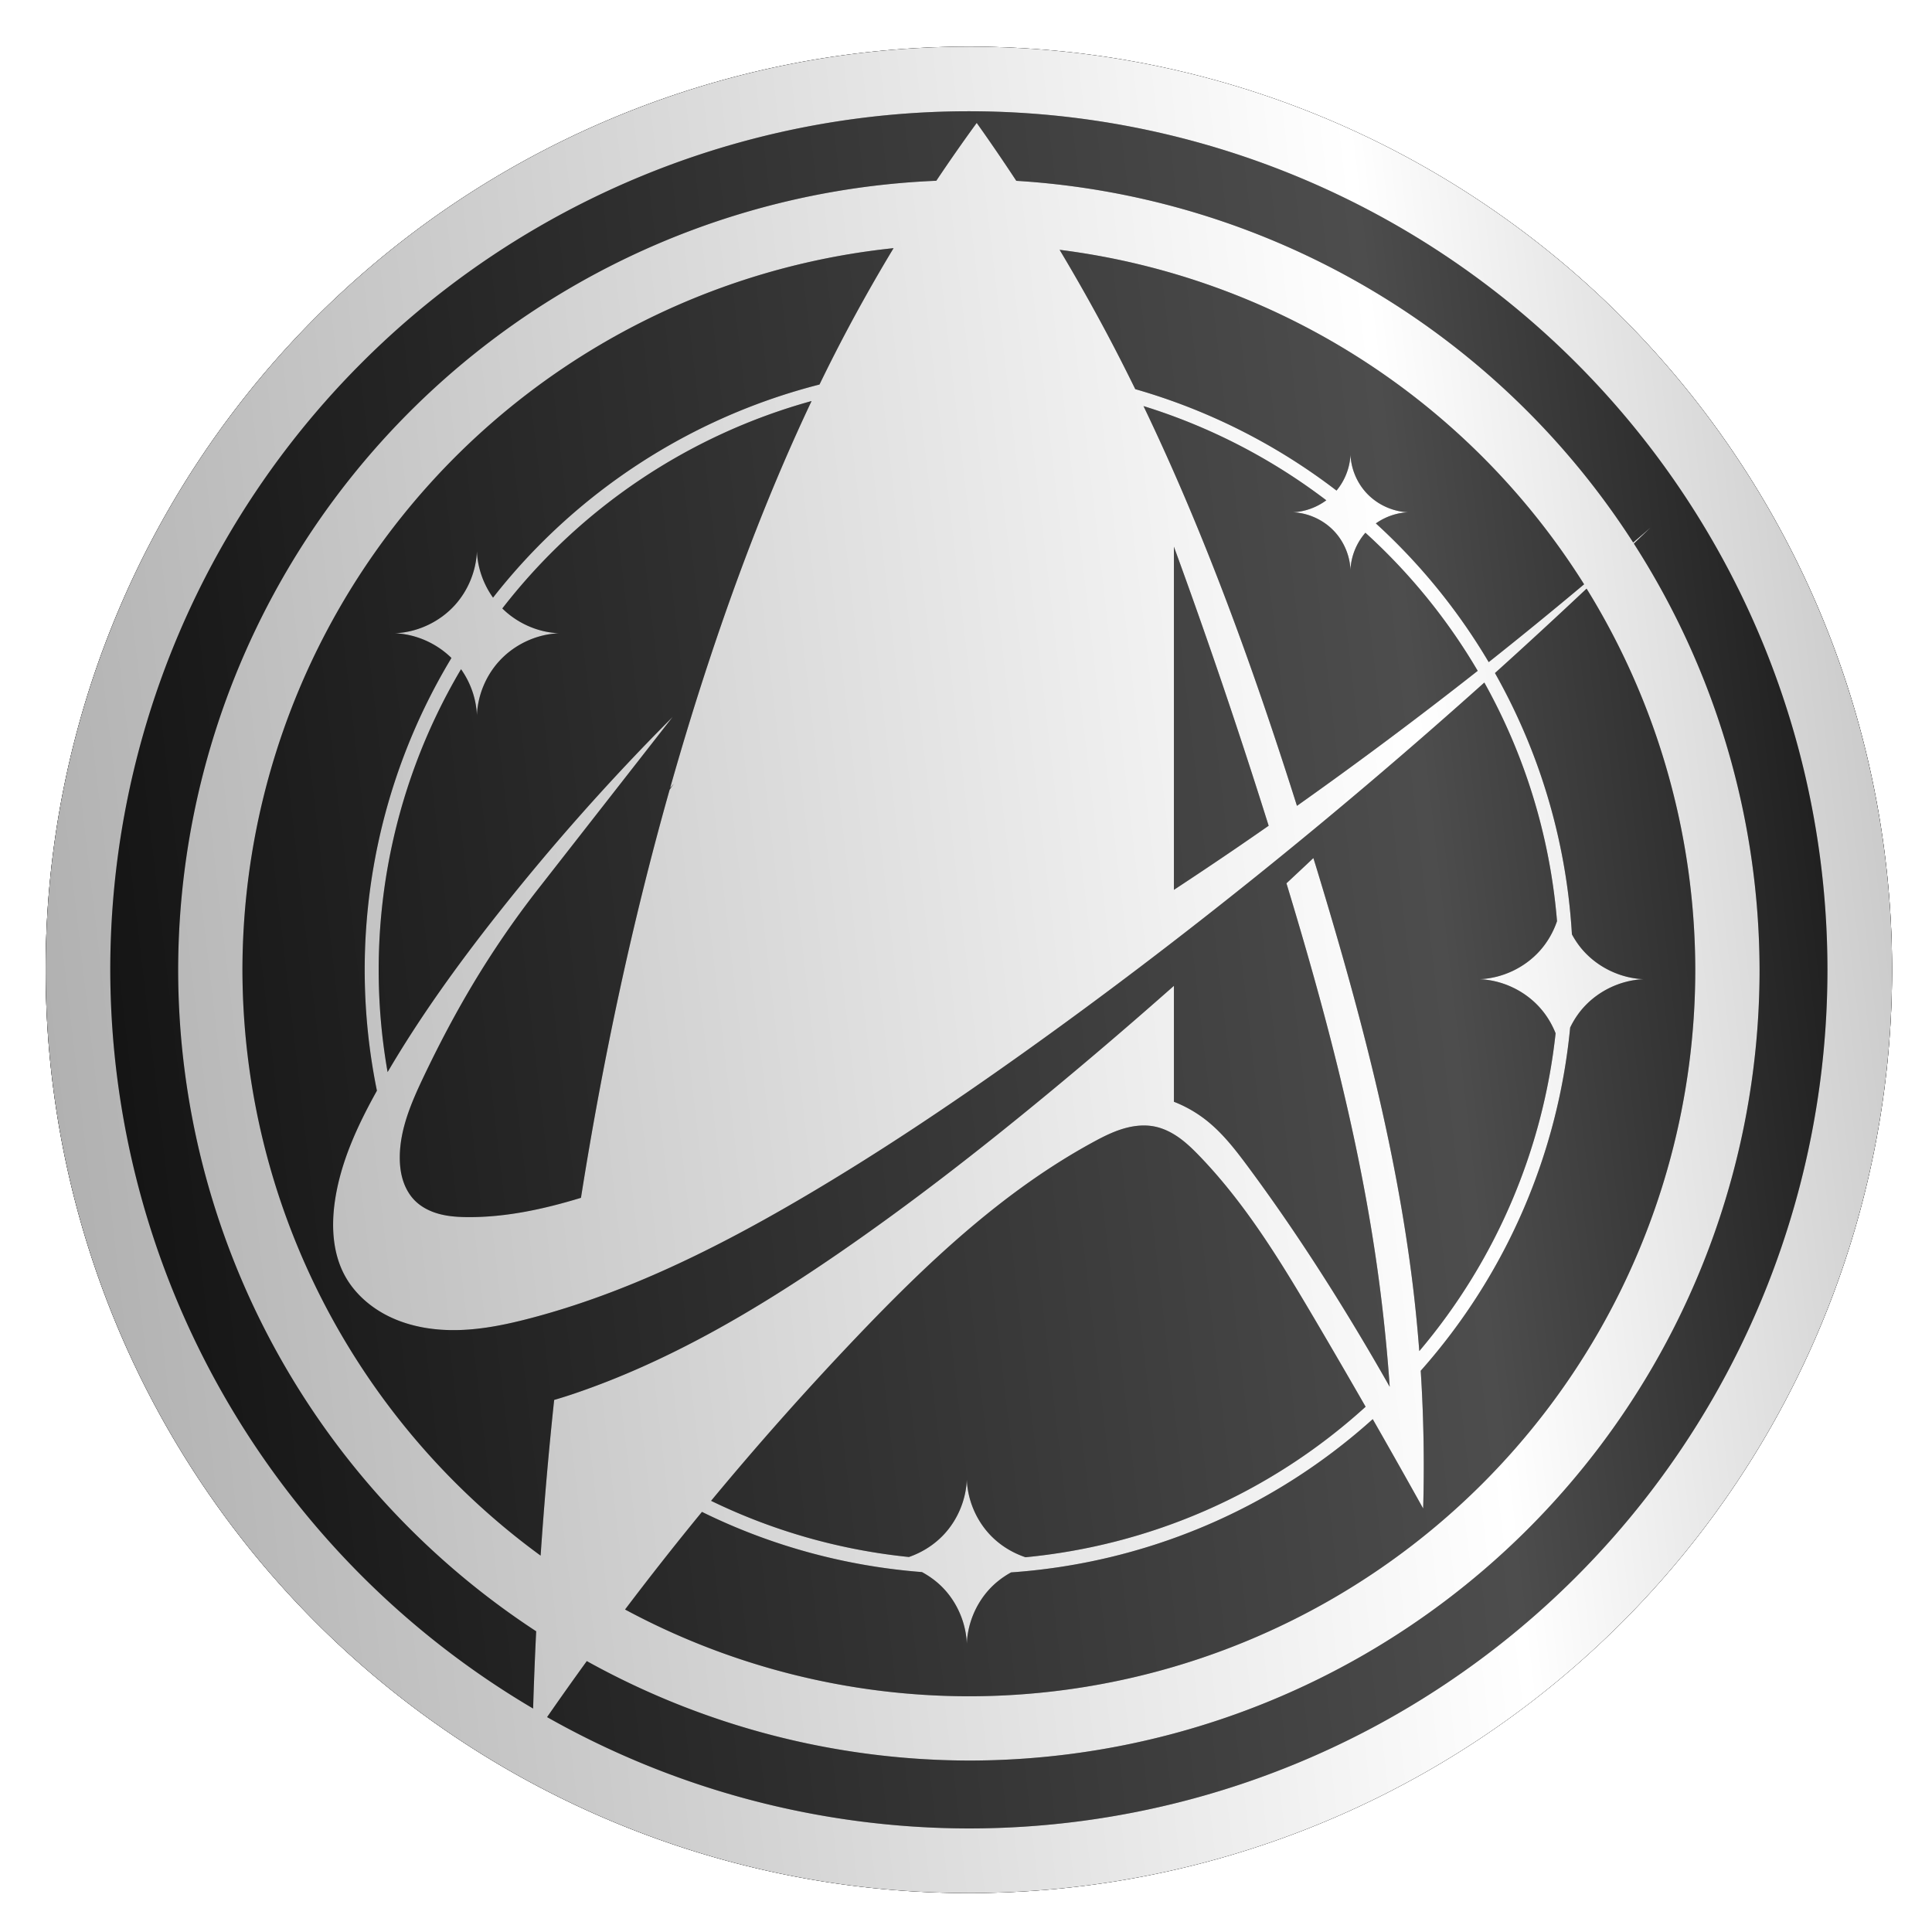 <?xml version="1.0" encoding="UTF-8" standalone="no"?>
<!-- Created with Inkscape (http://www.inkscape.org/) -->

<svg
   xmlns:dc="http://purl.org/dc/elements/1.1/"
   xmlns:cc="http://creativecommons.org/ns#"
   xmlns:rdf="http://www.w3.org/1999/02/22-rdf-syntax-ns#"
   xmlns:svg="http://www.w3.org/2000/svg"
   xmlns="http://www.w3.org/2000/svg"
   xmlns:xlink="http://www.w3.org/1999/xlink"
   xmlns:sodipodi="http://sodipodi.sourceforge.net/DTD/sodipodi-0.dtd"
   xmlns:inkscape="http://www.inkscape.org/namespaces/inkscape"
   width="110.108mm"
   height="110.108mm"
   viewBox="0 0 110.108 110.108"
   version="1.1"
   id="svg2647"
   inkscape:version="0.92.2 (5c3e80d, 2017-08-06)"
   sodipodi:docname="Sternenflottenabzeichen DSC Kampfanzug.svg">
  <defs
     id="defs2641">
    <linearGradient
       id="linearGradient3327"
       inkscape:collect="always">
      <stop
         id="stop3357"
         offset="0"
         style="stop-color:#000000;stop-opacity:1" />
      <stop
         style="stop-color:#4d4d4d;stop-opacity:1"
         offset="0.805"
         id="stop3359" />
      <stop
         id="stop3361"
         offset="1"
         style="stop-color:#1a1a1a;stop-opacity:1" />
    </linearGradient>
    <linearGradient
       inkscape:collect="always"
       id="linearGradient3327-0">
      <stop
         style="stop-color:#999999;stop-opacity:1"
         offset="0"
         id="stop3323" />
      <stop
         id="stop3331"
         offset="0.805"
         style="stop-color:#ffffff;stop-opacity:1" />
      <stop
         style="stop-color:#cccccc;stop-opacity:1"
         offset="1"
         id="stop3325" />
    </linearGradient>
    <linearGradient
       inkscape:collect="always"
       xlink:href="#linearGradient3327-0"
       id="linearGradient3329"
       x1="103.881"
       y1="583.989"
       x2="589.211"
       y2="527.397"
       gradientUnits="userSpaceOnUse" />
    <filter
       inkscape:collect="always"
       style="color-interpolation-filters:sRGB"
       id="filter3343"
       x="-0.024"
       width="1.048"
       y="-0.024"
       height="1.048">
      <feGaussianBlur
         inkscape:collect="always"
         stdDeviation="3.971"
         id="feGaussianBlur3345" />
    </filter>
    <linearGradient
       inkscape:collect="always"
       xlink:href="#linearGradient3327"
       id="linearGradient3353"
       x1="103.881"
       y1="583.989"
       x2="589.211"
       y2="527.397"
       gradientUnits="userSpaceOnUse" />
  </defs>
  <sodipodi:namedview
     id="base"
     pagecolor="#ffffff"
     bordercolor="#666666"
     borderopacity="1.0"
     inkscape:pageopacity="0.0"
     inkscape:pageshadow="2"
     inkscape:zoom="0.35"
     inkscape:cx="400"
     inkscape:cy="560"
     inkscape:document-units="mm"
     inkscape:current-layer="layer1"
     showgrid="false"
     fit-margin-top="0"
     fit-margin-left="0"
     fit-margin-right="0"
     fit-margin-bottom="0" />
  <g
     inkscape:label="Ebene 1"
     inkscape:groupmode="layer"
     id="layer1"
     transform="translate(-48.309,-84.487)">
    <path
       style="display:inline;opacity:1;vector-effect:none;fill:url(#linearGradient3353);fill-opacity:1.0;fill-rule:evenodd;stroke:none;stroke-width:3;stroke-linecap:butt;stroke-linejoin:miter;stroke-miterlimit:4;stroke-dasharray:none;stroke-dashoffset:0;stroke-opacity:1;marker:none;paint-order:fill markers stroke"
       d="M 390.664,328.85 A 198.549,198.549 0 0 0 192.115,527.396 198.549,198.549 0 0 0 390.664,725.945 198.549,198.549 0 0 0 589.211,527.396 198.549,198.549 0 0 0 390.664,328.85 Z"
       transform="scale(0.265)"
       id="path3314"
       inkscape:connector-curvature="0" />
    <path
       inkscape:connector-curvature="0"
       id="path3317"
       transform="scale(0.265)"
       d="M 390.664,328.85 A 198.549,198.549 0 0 0 192.115,527.396 198.549,198.549 0 0 0 390.664,725.945 198.549,198.549 0 0 0 589.211,527.396 198.549,198.549 0 0 0 390.664,328.85 Z m 0,13.896 A 184.651,184.651 0 0 1 575.314,527.396 184.651,184.651 0 0 1 390.664,712.049 184.651,184.651 0 0 1 299.957,688.105 c 2.803,-4.046 5.651,-8.061 8.541,-12.045 a 170.051,170.051 0 0 0 82.166,21.387 170.051,170.051 0 0 0 170.051,-170.051 170.051,170.051 0 0 0 -27.033,-91.666 c 1.19,-1.147 2.387,-2.287 3.572,-3.439 -1.233,1.076 -2.479,2.136 -3.717,3.205 A 170.051,170.051 0 0 0 400.867,357.707 c -2.764,-4.201 -5.597,-8.357 -8.514,-12.453 -2.984,4.086 -5.879,8.236 -8.691,12.441 a 170.051,170.051 0 0 0 -163.049,169.701 170.051,170.051 0 0 0 76.998,142.254 c -0.272,5.536 -0.493,11.075 -0.658,16.615 A 184.651,184.651 0 0 1 206.014,527.396 184.651,184.651 0 0 1 390.664,342.746 Z M 374.471,372.188 c -4.43,7.346 -8.617,14.837 -12.521,22.475 -1.161,2.272 -2.296,4.557 -3.41,6.852 -27.79,7.091 -52.499,23.196 -70.209,45.836 -2.076,-2.899 -3.314,-6.399 -3.467,-9.963 -0.181,4.235 -1.879,8.389 -4.715,11.539 -3.267,3.629 -8.026,5.873 -12.904,6.082 4.518,0.194 8.918,2.149 12.141,5.316 -16.803,27.872 -22.556,61.09 -16.027,93.062 -4.153,7.461 -7.821,15.335 -9.041,23.775 -0.776,5.372 -0.484,11.086 2.072,15.873 2.101,3.935 5.636,7.008 9.652,8.949 4.642,2.243 9.892,3.032 15.045,2.877 5.153,-0.155 10.239,-1.218 15.227,-2.525 20.805,-5.452 40.259,-15.155 58.799,-26.057 16.186,-9.518 31.795,-19.991 47.088,-30.887 17.161,-12.227 33.938,-24.996 50.363,-38.195 16.693,-13.415 33.011,-27.293 48.961,-41.584 3.733,6.7 6.901,13.783 9.406,21.207 3.332,9.876 5.386,19.983 6.225,30.104 -0.804,2.355 -2.063,4.555 -3.729,6.404 -3.267,3.629 -8.026,5.871 -12.904,6.08 4.878,0.209 9.637,2.451 12.904,6.08 1.464,1.626 2.617,3.522 3.422,5.555 -2.69,24.85 -12.702,48.725 -29.312,68.344 -0.347,-4.507 -0.779,-9.008 -1.316,-13.496 -3.704,-30.942 -11.885,-61.17 -20.977,-90.977 -0.159,-0.521 -0.327,-1.038 -0.486,-1.559 -1.92,1.822 -3.859,3.623 -5.791,5.432 7.875,25.941 14.922,52.193 18.979,78.992 1.47,9.713 2.547,19.485 3.227,29.285 -2.502,-4.421 -5.066,-8.805 -7.693,-13.152 -7.098,-11.747 -14.653,-23.225 -22.832,-34.248 -2.661,-3.586 -5.428,-7.164 -8.936,-9.928 -2.103,-1.657 -4.452,-2.998 -6.947,-3.969 v -24.934 c -8.99,7.95 -18.103,15.76 -27.359,23.398 -14.483,11.951 -29.311,23.503 -44.783,34.143 -17.722,12.186 -36.442,23.241 -56.809,30.152 -1.434,0.487 -2.882,0.94 -4.336,1.369 -1.189,11.14 -2.155,22.303 -2.914,33.48 A 156.225,156.225 0 0 1 234.438,527.396 156.225,156.225 0 0 1 374.471,372.188 Z m 35.709,0.357 a 156.225,156.225 0 0 1 112.799,71.936 c -6.764,5.669 -13.597,11.255 -20.514,16.736 -6.607,-11.162 -14.801,-21.204 -24.268,-29.834 2.028,-1.428 4.458,-2.29 6.938,-2.396 -3.433,-0.147 -6.783,-1.726 -9.082,-4.279 -1.996,-2.217 -3.191,-5.141 -3.318,-8.121 -0.121,2.814 -1.202,5.57 -3.002,7.736 -12.796,-9.818 -27.439,-17.278 -43.281,-21.814 -1.809,-3.68 -3.66,-7.342 -5.576,-10.971 -3.393,-6.425 -6.965,-12.756 -10.695,-18.992 z m -53.344,32.521 c -8.508,17.977 -15.659,36.591 -21.916,55.477 -3.045,9.192 -5.872,18.453 -8.51,27.768 0.272,-0.316 0.538,-0.636 0.811,-0.951 -0.305,0.426 -0.602,0.857 -0.906,1.283 -8.148,28.824 -14.387,58.187 -19.072,87.781 -7.909,2.41 -16.025,4.192 -24.268,4.152 -2.062,-0.01 -4.138,-0.136 -6.133,-0.66 -1.994,-0.524 -3.915,-1.468 -5.361,-2.938 -1.188,-1.207 -2.024,-2.735 -2.529,-4.352 -0.505,-1.617 -0.687,-3.322 -0.674,-5.016 0.047,-6.017 2.511,-11.727 5.098,-17.16 3.259,-6.846 6.786,-13.568 10.684,-20.072 4.121,-6.877 8.653,-13.507 13.566,-19.842 l 29.328,-37.525 c -13.425,13.462 -26.065,27.706 -37.836,42.635 -8.488,10.766 -16.526,21.919 -23.461,33.74 -5.252,-29.849 0.364,-60.588 15.793,-86.646 2.044,2.885 3.263,6.352 3.414,9.887 0.181,-4.235 1.88,-8.387 4.717,-11.537 3.267,-3.629 8.026,-5.873 12.904,-6.082 -4.525,-0.194 -8.932,-2.155 -12.156,-5.332 16.808,-21.7 40.163,-37.325 66.508,-44.609 z m 71.387,1.088 c 14.33,4.437 27.605,11.343 39.312,20.258 -2.078,1.54 -4.615,2.463 -7.201,2.574 3.433,0.147 6.783,1.726 9.082,4.279 1.996,2.217 3.191,5.139 3.318,8.119 0.125,-2.925 1.283,-5.789 3.213,-7.99 9.443,8.568 17.608,18.562 24.15,29.697 -12.708,10.005 -25.672,19.687 -38.871,29.035 -9.274,-29.313 -19.716,-58.304 -33.004,-85.973 z m 6.539,30.24 c 7.259,19.841 14.045,39.855 20.375,60.012 -2.249,1.567 -4.503,3.126 -6.766,4.674 -4.506,3.082 -9.049,6.111 -13.609,9.113 z m 88.752,9.02 a 156.225,156.225 0 0 1 23.375,81.982 156.225,156.225 0 0 1 -156.225,156.227 156.225,156.225 0 0 1 -73.938,-18.66 c 5.378,-7.102 10.887,-14.106 16.539,-20.992 14.998,7.394 31.072,11.687 47.312,12.945 1.844,0.996 3.531,2.278 4.934,3.836 2.836,3.15 4.533,7.304 4.715,11.539 0.181,-4.235 1.879,-8.389 4.715,-11.539 1.37,-1.522 3.011,-2.781 4.805,-3.768 28.078,-1.963 55.577,-12.995 77.775,-32.959 3.652,6.387 7.269,12.791 10.846,19.221 0.282,-9.877 0.106,-19.766 -0.523,-29.627 18.547,-20.9 29.545,-46.835 32.137,-73.809 0.754,-1.565 1.713,-3.031 2.875,-4.322 3.267,-3.629 8.028,-5.871 12.906,-6.08 -4.878,-0.209 -9.639,-2.451 -12.906,-6.08 -0.975,-1.083 -1.806,-2.289 -2.496,-3.572 -0.67,-11.388 -2.839,-22.784 -6.588,-33.895 -2.637,-7.817 -5.995,-15.264 -9.961,-22.295 6.636,-5.976 13.199,-12.033 19.703,-18.152 z m -95.479,115.459 c 0.87,-0.018 1.739,0.051 2.594,0.225 1.923,0.39 3.715,1.297 5.309,2.441 1.594,1.145 3.004,2.526 4.365,3.939 9.964,10.347 17.49,22.751 24.785,35.125 3.672,6.229 7.305,12.483 10.904,18.754 -20.903,18.989 -46.673,29.821 -73.145,32.367 -3.014,-1.009 -5.779,-2.768 -7.906,-5.131 -2.836,-3.15 -4.533,-7.308 -4.715,-11.543 -0.181,4.235 -1.879,8.393 -4.715,11.543 -2.087,2.318 -4.787,4.06 -7.734,5.078 -14.601,-1.484 -29.016,-5.503 -42.549,-12.08 9.942,-12 20.292,-23.664 31.037,-34.951 15.298,-16.07 31.639,-31.577 51.123,-42.189 2.042,-1.113 4.129,-2.172 6.354,-2.852 1.39,-0.425 2.843,-0.696 4.293,-0.727 z"
       style="display:inline;opacity:1;vector-effect:none;fill:#000000;fill-opacity:1;fill-rule:evenodd;stroke:none;stroke-width:3;stroke-linecap:butt;stroke-linejoin:miter;stroke-miterlimit:4;stroke-dasharray:none;stroke-dashoffset:0;stroke-opacity:1;marker:none;paint-order:fill markers stroke;filter:url(#filter3343)" />
    <path
       style="display:inline;opacity:1;vector-effect:none;fill:url(#linearGradient3329);fill-opacity:1;fill-rule:evenodd;stroke:none;stroke-width:3;stroke-linecap:butt;stroke-linejoin:miter;stroke-miterlimit:4;stroke-dasharray:none;stroke-dashoffset:0;stroke-opacity:1;marker:none;paint-order:fill markers stroke"
       d="M 390.664,328.85 A 198.549,198.549 0 0 0 192.115,527.396 198.549,198.549 0 0 0 390.664,725.945 198.549,198.549 0 0 0 589.211,527.396 198.549,198.549 0 0 0 390.664,328.85 Z m 0,13.896 A 184.651,184.651 0 0 1 575.314,527.396 184.651,184.651 0 0 1 390.664,712.049 184.651,184.651 0 0 1 299.957,688.105 c 2.803,-4.046 5.651,-8.061 8.541,-12.045 a 170.051,170.051 0 0 0 82.166,21.387 170.051,170.051 0 0 0 170.051,-170.051 170.051,170.051 0 0 0 -27.033,-91.666 c 1.19,-1.147 2.387,-2.287 3.572,-3.439 -1.233,1.076 -2.479,2.136 -3.717,3.205 A 170.051,170.051 0 0 0 400.867,357.707 c -2.764,-4.201 -5.597,-8.357 -8.514,-12.453 -2.984,4.086 -5.879,8.236 -8.691,12.441 a 170.051,170.051 0 0 0 -163.049,169.701 170.051,170.051 0 0 0 76.998,142.254 c -0.272,5.536 -0.493,11.075 -0.658,16.615 A 184.651,184.651 0 0 1 206.014,527.396 184.651,184.651 0 0 1 390.664,342.746 Z M 374.471,372.188 c -4.43,7.346 -8.617,14.837 -12.521,22.475 -1.161,2.272 -2.296,4.557 -3.41,6.852 -27.79,7.091 -52.499,23.196 -70.209,45.836 -2.076,-2.899 -3.314,-6.399 -3.467,-9.963 -0.181,4.235 -1.879,8.389 -4.715,11.539 -3.267,3.629 -8.026,5.873 -12.904,6.082 4.518,0.194 8.918,2.149 12.141,5.316 -16.803,27.872 -22.556,61.09 -16.027,93.062 -4.153,7.461 -7.821,15.335 -9.041,23.775 -0.776,5.372 -0.484,11.086 2.072,15.873 2.101,3.935 5.636,7.008 9.652,8.949 4.642,2.243 9.892,3.032 15.045,2.877 5.153,-0.155 10.239,-1.218 15.227,-2.525 20.805,-5.452 40.259,-15.155 58.799,-26.057 16.186,-9.518 31.795,-19.991 47.088,-30.887 17.161,-12.227 33.938,-24.996 50.363,-38.195 16.693,-13.415 33.011,-27.293 48.961,-41.584 3.733,6.7 6.901,13.783 9.406,21.207 3.332,9.876 5.386,19.983 6.225,30.104 -0.804,2.355 -2.063,4.555 -3.729,6.404 -3.267,3.629 -8.026,5.871 -12.904,6.08 4.878,0.209 9.637,2.451 12.904,6.08 1.464,1.626 2.617,3.522 3.422,5.555 -2.69,24.85 -12.702,48.725 -29.312,68.344 -0.347,-4.507 -0.779,-9.008 -1.316,-13.496 -3.704,-30.942 -11.885,-61.17 -20.977,-90.977 -0.159,-0.521 -0.327,-1.038 -0.486,-1.559 -1.92,1.822 -3.859,3.623 -5.791,5.432 7.875,25.941 14.922,52.193 18.979,78.992 1.47,9.713 2.547,19.485 3.227,29.285 -2.502,-4.421 -5.066,-8.805 -7.693,-13.152 -7.098,-11.747 -14.653,-23.225 -22.832,-34.248 -2.661,-3.586 -5.428,-7.164 -8.936,-9.928 -2.103,-1.657 -4.452,-2.998 -6.947,-3.969 v -24.934 c -8.99,7.95 -18.103,15.76 -27.359,23.398 -14.483,11.951 -29.311,23.503 -44.783,34.143 -17.722,12.186 -36.442,23.241 -56.809,30.152 -1.434,0.487 -2.882,0.94 -4.336,1.369 -1.189,11.14 -2.155,22.303 -2.914,33.48 A 156.225,156.225 0 0 1 234.438,527.396 156.225,156.225 0 0 1 374.471,372.188 Z m 35.709,0.357 a 156.225,156.225 0 0 1 112.799,71.936 c -6.764,5.669 -13.597,11.255 -20.514,16.736 -6.607,-11.162 -14.801,-21.204 -24.268,-29.834 2.028,-1.428 4.458,-2.29 6.938,-2.396 -3.433,-0.147 -6.783,-1.726 -9.082,-4.279 -1.996,-2.217 -3.191,-5.141 -3.318,-8.121 -0.121,2.814 -1.202,5.57 -3.002,7.736 -12.796,-9.818 -27.439,-17.278 -43.281,-21.814 -1.809,-3.68 -3.66,-7.342 -5.576,-10.971 -3.393,-6.425 -6.965,-12.756 -10.695,-18.992 z m -53.344,32.521 c -8.508,17.977 -15.659,36.591 -21.916,55.477 -3.045,9.192 -5.872,18.453 -8.51,27.768 0.272,-0.316 0.538,-0.636 0.811,-0.951 -0.305,0.426 -0.602,0.857 -0.906,1.283 -8.148,28.824 -14.387,58.187 -19.072,87.781 -7.909,2.41 -16.025,4.192 -24.268,4.152 -2.062,-0.01 -4.138,-0.136 -6.133,-0.66 -1.994,-0.524 -3.915,-1.468 -5.361,-2.938 -1.188,-1.207 -2.024,-2.735 -2.529,-4.352 -0.505,-1.617 -0.687,-3.322 -0.674,-5.016 0.047,-6.017 2.511,-11.727 5.098,-17.16 3.259,-6.846 6.786,-13.568 10.684,-20.072 4.121,-6.877 8.653,-13.507 13.566,-19.842 l 29.328,-37.525 c -13.425,13.462 -26.065,27.706 -37.836,42.635 -8.488,10.766 -16.526,21.919 -23.461,33.74 -5.252,-29.849 0.364,-60.588 15.793,-86.646 2.044,2.885 3.263,6.352 3.414,9.887 0.181,-4.235 1.88,-8.387 4.717,-11.537 3.267,-3.629 8.026,-5.873 12.904,-6.082 -4.525,-0.194 -8.932,-2.155 -12.156,-5.332 16.808,-21.7 40.163,-37.325 66.508,-44.609 z m 71.387,1.088 c 14.33,4.437 27.605,11.343 39.312,20.258 -2.078,1.54 -4.615,2.463 -7.201,2.574 3.433,0.147 6.783,1.726 9.082,4.279 1.996,2.217 3.191,5.139 3.318,8.119 0.125,-2.925 1.283,-5.789 3.213,-7.99 9.443,8.568 17.608,18.562 24.15,29.697 -12.708,10.005 -25.672,19.687 -38.871,29.035 -9.274,-29.313 -19.716,-58.304 -33.004,-85.973 z m 6.539,30.24 c 7.259,19.841 14.045,39.855 20.375,60.012 -2.249,1.567 -4.503,3.126 -6.766,4.674 -4.506,3.082 -9.049,6.111 -13.609,9.113 z m 88.752,9.02 a 156.225,156.225 0 0 1 23.375,81.982 156.225,156.225 0 0 1 -156.225,156.227 156.225,156.225 0 0 1 -73.938,-18.66 c 5.378,-7.102 10.887,-14.106 16.539,-20.992 14.998,7.394 31.072,11.687 47.312,12.945 1.844,0.996 3.531,2.278 4.934,3.836 2.836,3.15 4.533,7.304 4.715,11.539 0.181,-4.235 1.879,-8.389 4.715,-11.539 1.37,-1.522 3.011,-2.781 4.805,-3.768 28.078,-1.963 55.577,-12.995 77.775,-32.959 3.652,6.387 7.269,12.791 10.846,19.221 0.282,-9.877 0.106,-19.766 -0.523,-29.627 18.547,-20.9 29.545,-46.835 32.137,-73.809 0.754,-1.565 1.713,-3.031 2.875,-4.322 3.267,-3.629 8.028,-5.871 12.906,-6.08 -4.878,-0.209 -9.639,-2.451 -12.906,-6.08 -0.975,-1.083 -1.806,-2.289 -2.496,-3.572 -0.67,-11.388 -2.839,-22.784 -6.588,-33.895 -2.637,-7.817 -5.995,-15.264 -9.961,-22.295 6.636,-5.976 13.199,-12.033 19.703,-18.152 z m -95.479,115.459 c 0.87,-0.018 1.739,0.051 2.594,0.225 1.923,0.39 3.715,1.297 5.309,2.441 1.594,1.145 3.004,2.526 4.365,3.939 9.964,10.347 17.49,22.751 24.785,35.125 3.672,6.229 7.305,12.483 10.904,18.754 -20.903,18.989 -46.673,29.821 -73.145,32.367 -3.014,-1.009 -5.779,-2.768 -7.906,-5.131 -2.836,-3.15 -4.533,-7.308 -4.715,-11.543 -0.181,4.235 -1.879,8.393 -4.715,11.543 -2.087,2.318 -4.787,4.06 -7.734,5.078 -14.601,-1.484 -29.016,-5.503 -42.549,-12.08 9.942,-12 20.292,-23.664 31.037,-34.951 15.298,-16.07 31.639,-31.577 51.123,-42.189 2.042,-1.113 4.129,-2.172 6.354,-2.852 1.39,-0.425 2.843,-0.696 4.293,-0.727 z"
       id="circle2614"
       inkscape:connector-curvature="0"
       transform="scale(0.265)" />
  </g>
</svg>
